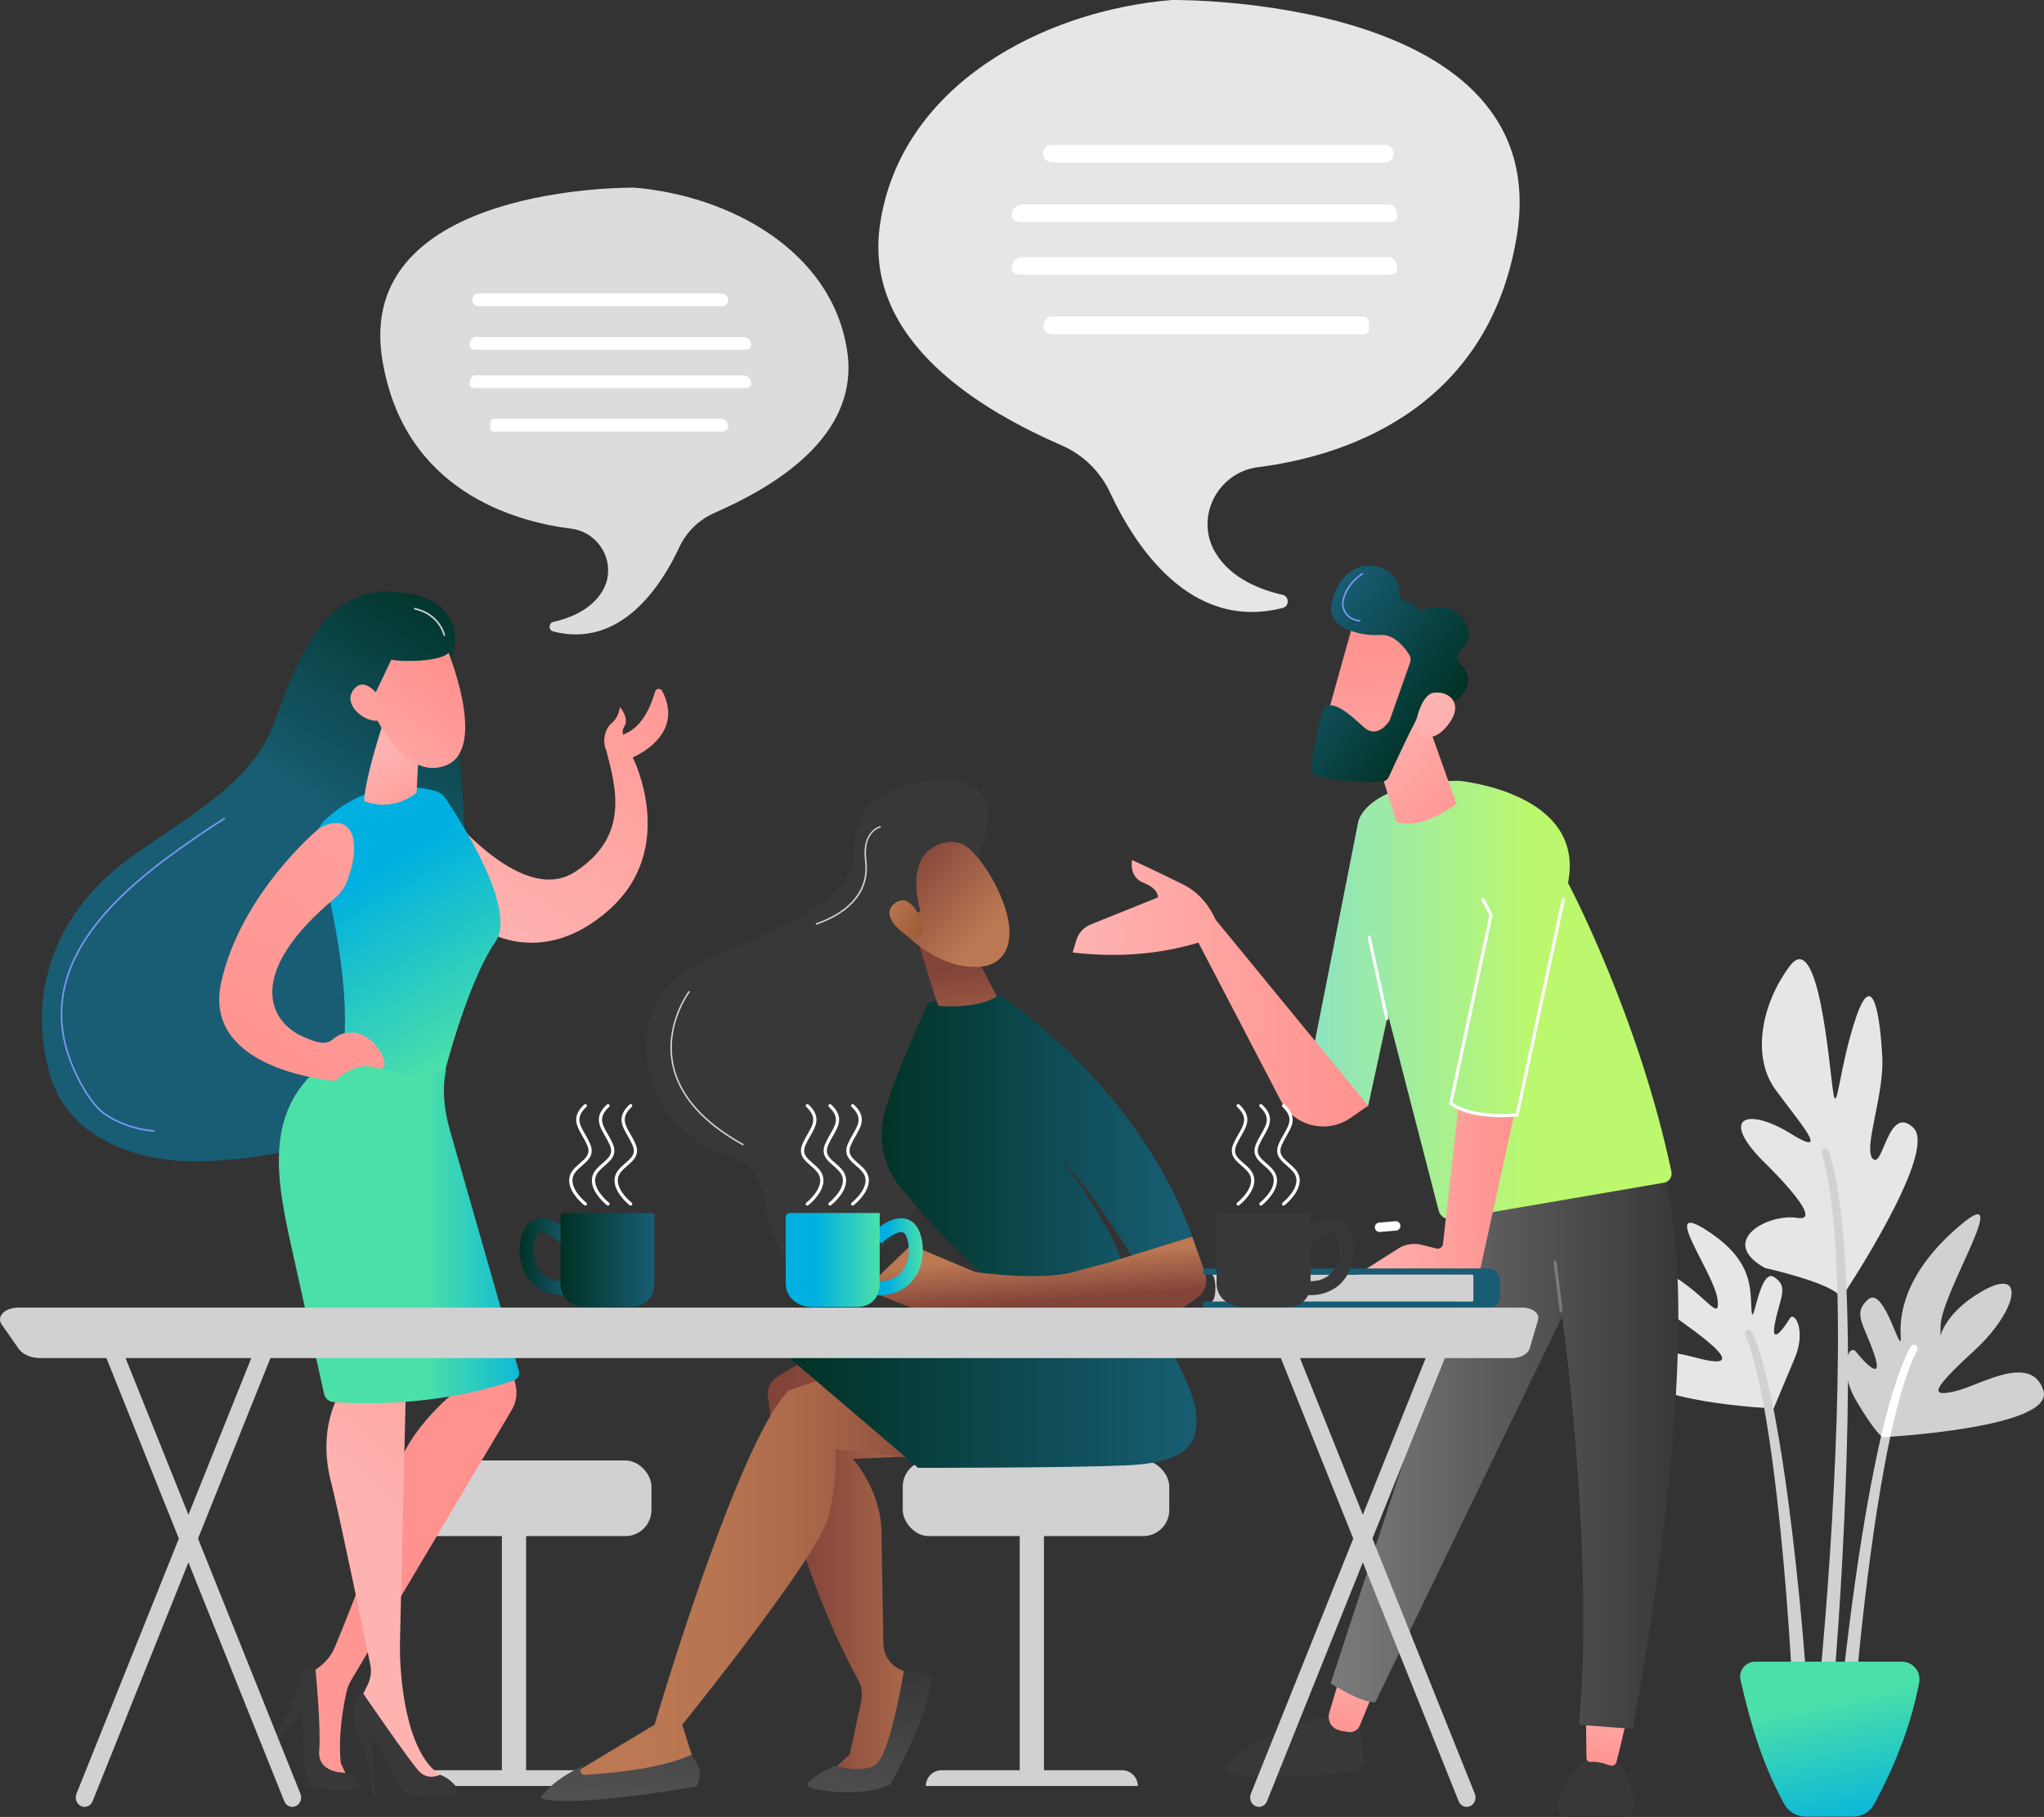 <?xml version="1.0" encoding="UTF-8"?>
<svg id="Layer_2" data-name="Layer 2" xmlns="http://www.w3.org/2000/svg" xmlns:xlink="http://www.w3.org/1999/xlink" viewBox="0 0 2530 2248.61">
  <rect x="0" y="0" width="2530" height="2248.61" fill="#333333" stroke="none"/>
  <defs>
    <style>
      .cls-1 {
        fill: url(#linear-gradient);
      }

      .cls-2 {
        fill: #e6e6e6;
      }

      .cls-3 {
        fill: #fff;
      }

      .cls-4 {
        fill: #7d97f4;
      }

      .cls-5 {
        fill: #d1d1d1;
      }

      .cls-6 {
        fill: #dcdcdc;
      }

      .cls-7 {
        fill: #383838;
      }

      .cls-8 {
        fill: url(#Dégradé_sans_nom_326-6);
      }

      .cls-9 {
        fill: url(#Dégradé_sans_nom_326-4);
      }

      .cls-10 {
        fill: url(#Dégradé_sans_nom_326-5);
      }

      .cls-11 {
        fill: url(#Dégradé_sans_nom_326-3);
      }

      .cls-12 {
        fill: url(#Dégradé_sans_nom_326-2);
      }

      .cls-13 {
        fill: url(#Dégradé_sans_nom_262-2);
      }

      .cls-14 {
        fill: url(#Dégradé_sans_nom_262-6);
      }

      .cls-15 {
        fill: url(#Dégradé_sans_nom_262-5);
      }

      .cls-16 {
        fill: url(#Dégradé_sans_nom_262-8);
      }

      .cls-17 {
        fill: url(#Dégradé_sans_nom_262-7);
      }

      .cls-18 {
        fill: url(#Dégradé_sans_nom_262-4);
      }

      .cls-19 {
        fill: url(#Dégradé_sans_nom_262-3);
      }

      .cls-20 {
        fill: url(#Dégradé_sans_nom_14);
      }

      .cls-21 {
        fill: url(#linear-gradient-8);
      }

      .cls-22 {
        fill: url(#linear-gradient-9);
      }

      .cls-23 {
        fill: url(#linear-gradient-3);
      }

      .cls-24 {
        fill: url(#linear-gradient-4);
      }

      .cls-25 {
        fill: url(#linear-gradient-2);
      }

      .cls-26 {
        fill: url(#linear-gradient-6);
      }

      .cls-27 {
        fill: url(#linear-gradient-7);
      }

      .cls-28 {
        fill: url(#linear-gradient-5);
      }

      .cls-29 {
        fill: url(#linear-gradient-14);
      }

      .cls-30 {
        fill: url(#linear-gradient-18);
      }

      .cls-31 {
        fill: url(#linear-gradient-22);
      }

      .cls-32 {
        fill: url(#linear-gradient-20);
      }

      .cls-33 {
        fill: url(#linear-gradient-21);
      }

      .cls-34 {
        fill: url(#linear-gradient-23);
      }

      .cls-35 {
        fill: url(#linear-gradient-15);
      }

      .cls-36 {
        fill: url(#linear-gradient-19);
      }

      .cls-37 {
        fill: url(#linear-gradient-16);
      }

      .cls-38 {
        fill: url(#linear-gradient-17);
      }

      .cls-39 {
        fill: url(#linear-gradient-13);
      }

      .cls-40 {
        fill: url(#linear-gradient-12);
      }

      .cls-41 {
        fill: url(#linear-gradient-10);
      }

      .cls-42 {
        fill: url(#linear-gradient-11);
      }

      .cls-43 {
        fill: url(#linear-gradient-24);
      }

      .cls-44 {
        fill: url(#linear-gradient-25);
      }

      .cls-45 {
        fill: url(#Dégradé_sans_nom_326);
      }

      .cls-46 {
        fill: url(#Dégradé_sans_nom_262);
      }
    </style>
    <linearGradient id="linear-gradient" x1="2874.84" y1="2390.28" x2="2934.21" y2="2100.06" gradientTransform="translate(5203.94) rotate(-180) scale(1 -1)" gradientUnits="userSpaceOnUse">
      <stop offset=".41" stop-color="#00b0e0"/>
      <stop offset="1" stop-color="#4ce0a9"/>
    </linearGradient>
    <linearGradient id="Dégradé_sans_nom_262" data-name="Dégradé sans nom 262" x1="1446.36" y1="881.48" x2="1554.92" y2="1185.82" gradientTransform="translate(2212.37 209.57) rotate(-167.33) scale(1 -1)" gradientUnits="userSpaceOnUse">
      <stop offset="0" stop-color="#003124"/>
      <stop offset="1" stop-color="#185d73"/>
    </linearGradient>
    <linearGradient id="linear-gradient-2" x1="5528.65" y1="664.05" x2="5221.4" y2="1041.76" gradientTransform="translate(-4719.43 778.67) rotate(-7.16)" gradientUnits="userSpaceOnUse">
      <stop offset="0" stop-color="#ff928e"/>
      <stop offset="1" stop-color="#feb3b1"/>
    </linearGradient>
    <linearGradient id="linear-gradient-3" x1="5045.61" y1="870.97" x2="5190.01" y2="1213.86" gradientTransform="translate(-4719.43 778.67) rotate(-7.16)" gradientUnits="userSpaceOnUse">
      <stop offset=".24" stop-color="#00b0e0"/>
      <stop offset=".93" stop-color="#4ce0a9"/>
    </linearGradient>
    <linearGradient id="linear-gradient-4" x1="-4061.96" y1="1689.03" x2="-4045.55" y2="1572.49" gradientTransform="translate(-3840.76 546.96) rotate(163.78) scale(1 -1)" xlink:href="#linear-gradient-2"/>
    <linearGradient id="linear-gradient-5" x1="-4748.21" y1="1815.09" x2="-4594.73" y2="1991.55" gradientTransform="translate(-4295.69 -693.62) rotate(176.45) scale(1 -1)" xlink:href="#linear-gradient-2"/>
    <linearGradient id="Dégradé_sans_nom_262-2" data-name="Dégradé sans nom 262" x1="1502.52" y1="880.42" x2="1611.08" y2="1184.75" gradientTransform="translate(2231.85 245) rotate(-165.43) scale(1 -1)" xlink:href="#Dégradé_sans_nom_262"/>
    <linearGradient id="linear-gradient-6" x1="-4709.87" y1="1781.73" x2="-4556.38" y2="1958.19" gradientTransform="translate(-4295.69 -693.62) rotate(176.45) scale(1 -1)" xlink:href="#linear-gradient-2"/>
    <linearGradient id="linear-gradient-7" x1="469.75" y1="1946.75" x2="-139.7" y2="2237.13" gradientTransform="matrix(1, 0, 0, 1, 0, 0)" xlink:href="#linear-gradient-2"/>
    <linearGradient id="linear-gradient-8" x1="795.46" y1="1613.01" x2="512.25" y2="1924.9" gradientTransform="matrix(1, 0, 0, 1, 0, 0)" xlink:href="#linear-gradient-2"/>
    <linearGradient id="linear-gradient-9" x1="5393.56" y1="1508.88" x2="5184.94" y2="1506.9" gradientTransform="translate(-4687.42 62.89) rotate(-.54)" xlink:href="#linear-gradient-3"/>
    <linearGradient id="linear-gradient-10" x1="4901.67" y1="1209.75" x2="5509.1" y2="514.94" xlink:href="#linear-gradient-2"/>
    <linearGradient id="linear-gradient-11" x1="950.22" y1="1929.82" x2="1163.23" y2="1929.82" gradientUnits="userSpaceOnUse">
      <stop offset=".13" stop-color="#824339"/>
      <stop offset=".36" stop-color="#8b4c3d"/>
      <stop offset=".74" stop-color="#a56449"/>
      <stop offset="1" stop-color="#bb7853"/>
    </linearGradient>
    <linearGradient id="Dégradé_sans_nom_326" data-name="Dégradé sans nom 326" x1="1080.55" y1="2068.62" x2="1049.22" y2="2549.02" gradientUnits="userSpaceOnUse">
      <stop offset="0" stop-color="#383838"/>
      <stop offset=".52" stop-color="#5c5b5c"/>
      <stop offset="1" stop-color="#7c7b7c"/>
    </linearGradient>
    <linearGradient id="linear-gradient-12" x1="700.1" y1="1944.37" x2="1149.6" y2="1944.37" gradientUnits="userSpaceOnUse">
      <stop offset=".22" stop-color="#bb7853"/>
      <stop offset=".43" stop-color="#b77451"/>
      <stop offset=".65" stop-color="#ab694b"/>
      <stop offset=".87" stop-color="#975642"/>
      <stop offset="1" stop-color="#87473b"/>
    </linearGradient>
    <linearGradient id="Dégradé_sans_nom_262-3" data-name="Dégradé sans nom 262" x1="977.46" y1="1709.88" x2="1481.03" y2="1709.88" gradientTransform="matrix(1, 0, 0, 1, 0, 0)" xlink:href="#Dégradé_sans_nom_262"/>
    <linearGradient id="Dégradé_sans_nom_326-2" data-name="Dégradé sans nom 326" x1="778.21" y1="2048.9" x2="746.88" y2="2529.31" xlink:href="#Dégradé_sans_nom_326"/>
    <linearGradient id="Dégradé_sans_nom_262-4" data-name="Dégradé sans nom 262" x1="1074.12" y1="1410.91" x2="1458.57" y2="1410.91" gradientTransform="matrix(1, 0, 0, 1, 0, 0)" xlink:href="#Dégradé_sans_nom_262"/>
    <linearGradient id="linear-gradient-13" x1="1209.46" y1="1356.18" x2="1179.12" y2="1161.49" gradientUnits="userSpaceOnUse">
      <stop offset=".14" stop-color="#bb7853"/>
      <stop offset=".81" stop-color="#824339"/>
    </linearGradient>
    <linearGradient id="linear-gradient-14" x1="1115.01" y1="1061.52" x2="1287.25" y2="1220.3" gradientUnits="userSpaceOnUse">
      <stop offset="0" stop-color="#824339"/>
      <stop offset=".59" stop-color="#bb7853"/>
    </linearGradient>
    <linearGradient id="linear-gradient-15" x1="1159.42" y1="1157.28" x2="1075.67" y2="1111.24" gradientUnits="userSpaceOnUse">
      <stop offset=".2" stop-color="#9f5d36"/>
      <stop offset=".78" stop-color="#bb7853"/>
    </linearGradient>
    <linearGradient id="linear-gradient-16" x1="1283.6" y1="1611.7" x2="1273.94" y2="1476.8" gradientUnits="userSpaceOnUse">
      <stop offset="0" stop-color="#824339"/>
      <stop offset=".41" stop-color="#bb7853"/>
    </linearGradient>
    <linearGradient id="Dégradé_sans_nom_326-3" data-name="Dégradé sans nom 326" x1="-7066.32" y1="2462.9" x2="-7063.71" y2="2739.36" gradientTransform="translate(-5466.77) rotate(-180) scale(1 -1)" xlink:href="#Dégradé_sans_nom_326"/>
    <linearGradient id="linear-gradient-17" x1="-7132.96" y1="2154.15" x2="-7147.31" y2="2042" gradientTransform="translate(-5466.77) rotate(-180) scale(1 -1)" xlink:href="#linear-gradient-2"/>
    <linearGradient id="Dégradé_sans_nom_326-4" data-name="Dégradé sans nom 326" x1="-7439.85" y1="2466.42" x2="-7437.24" y2="2742.88" gradientTransform="translate(-5466.77) rotate(-180) scale(1 -1)" xlink:href="#Dégradé_sans_nom_326"/>
    <linearGradient id="linear-gradient-18" x1="-7446.49" y1="2192.59" x2="-7460.47" y2="2083.3" gradientTransform="translate(-5466.77) rotate(-180) scale(1 -1)" xlink:href="#linear-gradient-2"/>
    <linearGradient id="Dégradé_sans_nom_326-5" data-name="Dégradé sans nom 326" x1="-7544.18" y1="1777.31" x2="-7113.91" y2="1777.31" gradientTransform="translate(-5466.77) rotate(-180) scale(1 -1)" xlink:href="#Dégradé_sans_nom_326"/>
    <linearGradient id="Dégradé_sans_nom_326-6" data-name="Dégradé sans nom 326" x1="-7454.93" y1="1711.3" x2="-7439.28" y2="1680" gradientTransform="translate(-5466.77) rotate(-180) scale(1 -1)" xlink:href="#Dégradé_sans_nom_326"/>
    <linearGradient id="Dégradé_sans_nom_14" data-name="Dégradé sans nom 14" x1="1441.19" y1="1237.57" x2="1894.49" y2="1237.57" gradientUnits="userSpaceOnUse">
      <stop offset="0" stop-color="#6ed7f8"/>
      <stop offset="1" stop-color="#bbf86e"/>
    </linearGradient>
    <linearGradient id="linear-gradient-19" x1="-7340.84" y1="1474.8" x2="-7144.92" y2="1474.8" gradientTransform="translate(-5466.77) rotate(-180) scale(1 -1)" xlink:href="#linear-gradient-2"/>
    <linearGradient id="linear-gradient-20" x1="-7160.29" y1="1229.2" x2="-6794.42" y2="1229.2" gradientTransform="translate(-5466.77) rotate(-180) scale(1 -1)" xlink:href="#linear-gradient-2"/>
    <linearGradient id="linear-gradient-21" x1="-7292.01" y1="1024" x2="-7164.68" y2="893.36" gradientTransform="translate(-5466.77) rotate(-180) scale(1 -1)" xlink:href="#linear-gradient-2"/>
    <linearGradient id="linear-gradient-22" x1="-6218.01" y1="1171.09" x2="-6388.63" y2="1396.82" gradientTransform="translate(-2703.97 -3754.76) rotate(-144.83) scale(1 -1)" xlink:href="#linear-gradient-2"/>
    <linearGradient id="Dégradé_sans_nom_262-5" data-name="Dégradé sans nom 262" x1="-6348.32" y1="1225.54" x2="-6144.5" y2="1225.54" gradientTransform="translate(-2703.97 -3754.76) rotate(-144.83) scale(1 -1)" xlink:href="#Dégradé_sans_nom_262"/>
    <linearGradient id="linear-gradient-23" x1="-6467.91" y1="1349.85" x2="-6331.05" y2="1209.44" gradientTransform="translate(-2703.97 -3754.76) rotate(-144.83) scale(1 -1)" xlink:href="#linear-gradient-2"/>
    <linearGradient id="Dégradé_sans_nom_262-6" data-name="Dégradé sans nom 262" x1="-3310.48" y1="1779" x2="-3311.87" y2="1695.5" gradientTransform="translate(-1640.77) rotate(-180) scale(1 -1)" xlink:href="#Dégradé_sans_nom_262"/>
    <linearGradient id="linear-gradient-24" x1="1078.96" y1="1555.24" x2="1142.22" y2="1555.24" gradientUnits="userSpaceOnUse">
      <stop offset=".31" stop-color="#00b0e0"/>
      <stop offset="1" stop-color="#4ce0a9"/>
    </linearGradient>
    <linearGradient id="linear-gradient-25" x1="972.56" y1="1559.29" x2="1089.14" y2="1559.29" xlink:href="#linear-gradient-24"/>
    <linearGradient id="Dégradé_sans_nom_262-7" data-name="Dégradé sans nom 262" x1="643.17" y1="1555.24" x2="706.44" y2="1555.24" gradientTransform="matrix(1, 0, 0, 1, 0, 0)" xlink:href="#Dégradé_sans_nom_262"/>
    <linearGradient id="Dégradé_sans_nom_262-8" data-name="Dégradé sans nom 262" x1="693.73" y1="1559.29" x2="810.02" y2="1559.29" gradientTransform="matrix(1, 0, 0, 1, 0, 0)" xlink:href="#Dégradé_sans_nom_262"/>
  </defs>
  <g id="Illustration">
    <g>
      <path class="cls-2" d="M2279.12,1606.29s120.52-180.06,89.34-210.42c-31.18-30.36-37.62,50.83-50.23,38.36-12.61-12.47,14.19-78.72,11.61-126.28-2.58-47.56-11-111.54-32.3-49.39-21.3,62.15-23.71,124.77-28.63,91.97-4.93-32.8-17.82-202.85-53.6-154.96-35.77,47.89-47.23,112.77-17.55,153.18,29.68,40.41,70.13,86.07,18.65,54.15-51.48-31.92-88.85-22.02-35.28,32.95,0,0,80.93,77.41,43.81,71.39-37.12-6.03-99.44,29.12-40.19,62.03,0,0,86.17,18.92,94.38,37.02Z"/>
      <path class="cls-5" d="M2251.98,2085.62c-.15,.11-.25,.26-.3,.42-.02,0-.05,.31-.02,.08l.07-.62,.29-2.48,.54-5.08,1.03-10.27,1.92-20.64,3.52-41.36c2.22-27.59,4.23-55.21,6.04-82.84,3.63-55.27,6.46-110.59,8.23-165.94,.85-27.67,1.41-55.35,1.64-83.02,.15-27.67-.08-55.34-.88-82.97-.82-27.63-2.34-55.22-5.01-82.63-2.77-27.35-6.51-54.75-14-80.72l-.04-.14c-.74-2.55,.63-5.25,3.06-6.02,2.41-.77,4.95,.65,5.71,3.16,8.19,27.07,12.29,54.83,15.47,82.53,3.06,27.74,4.96,55.55,6.14,83.36,1.16,27.81,1.75,55.63,1.97,83.43,.13,27.81-.07,55.61-.57,83.39-1.06,55.57-3.18,111.11-6.1,166.59-1.45,27.74-3.11,55.47-4.98,83.19l-2.99,41.58-1.66,20.8-.91,10.43-.49,5.26-.28,2.68-.07,.67c-.02,.2-.12,.93-.2,1.37-.17,1.01-.41,2.02-.68,2.99-1.89,4.78-7.11,7.05-11.65,5.06-4.55-1.99-6.7-7.47-4.81-12.26Z"/>
      <path class="cls-2" d="M2195.39,1743.14s-172.01-8.16-164.39-47.99c7.61-39.83,63.75-13.16,88.73-10.63,24.98,2.53,10.32-14.55-40.56-50.37-50.88-35.82-78.85-88.28-24.98-63.82,53.88,24.46,75.41,70.4,71.76,38-3.65-32.4-72.9-123.61-14.33-86.26,58.58,37.35,54.57,71.91,56.34,99.18,1.77,27.27,9.57-52.77,27.88-40.85,18.31,11.92,7.92,24.17,1.36,55.87-6.56,31.69,11.8,6.15,17.86-4.26,6.07-10.4,20.97,14.55,6.37,48.97-14.6,34.42-26.05,62.16-26.05,62.16Z"/>
      <path class="cls-5" d="M2217.68,2070.32c-.1,.24-.16,.5-.18,.76-.01,.07,0,.39,0,.24l-.02-.4-.06-1.58-.15-3.26-.34-6.62-.77-13.29-1.72-26.61c-1.22-17.74-2.56-35.48-4.01-53.21-2.9-35.45-6.26-70.86-10.21-106.17-3.99-35.3-8.56-70.52-14.4-105.43-2.94-17.45-6.25-34.81-10.19-51.94-4-17.08-8.54-34.11-15.09-49.85l-.05-.13c-1.01-2.43,.04-5.3,2.34-6.4,2.27-1.09,4.93-.04,5.97,2.32,7.33,16.65,12.26,33.92,16.71,51.25,4.37,17.36,8.07,34.84,11.39,52.39,6.61,35.1,11.91,70.42,16.63,105.8,4.68,35.39,8.76,70.86,12.39,106.38,1.82,17.76,3.52,35.54,5.1,53.33l2.27,26.72,1.04,13.39,.48,6.73,.22,3.42,.1,1.76,.02,.44,.02,1.08c0,.81-.06,1.63-.15,2.43-.97,5.09-5.65,8.43-10.44,7.45-4.79-.97-7.88-5.89-6.91-10.98Z"/>
      <path class="cls-5" d="M2330.19,1778.66s214.37-11.12,199.02-57.96c-15.34-46.84-78.91-6-108.63,.92-29.73,6.92-33.31,1.5,22.49-49.56,55.81-51.07,66.69-109.06,5.51-71.23-61.17,37.84-45.96,80.6-46.57,40.97-.62-39.63,90.83-180.95,25.98-126.85-64.85,54.1-77.46,104.69-75.37,137.84,2.09,33.15-19.71-62.15-39.95-44.93-20.24,17.21-5.8,30.37,7.01,67.57,12.81,37.2-13.27,9.24-22.2-2.37-8.93-11.6-23.03,20.79-.1,60.04,22.93,39.25,32.8,45.56,32.8,45.56Z"/>
      <path class="cls-5" d="M2276.17,2134.68c-.11-.85-.17-1.73-.17-2.6,0-.37,.01-1.02,.03-1.16l.04-.48,.14-1.94,.31-3.77,.66-7.44,1.43-14.79,3.1-29.51c2.16-19.65,4.48-39.28,6.95-58.89,4.93-39.22,10.46-78.37,16.77-117.41,6.37-39.03,13.49-77.97,22.33-116.61,4.42-19.32,9.37-38.54,15.17-57.58,5.89-19,12.45-37.91,22-55.89,1.19-2.24,3.97-3.09,6.21-1.9,2.21,1.18,3.07,3.91,1.94,6.13l-.06,.13c-8.68,17.06-14.82,35.71-20.25,54.45-5.36,18.8-9.9,37.89-13.93,57.1-8.06,38.43-14.43,77.27-20.05,116.21-5.57,38.95-10.36,78.03-14.56,117.18-2.1,19.57-4.06,39.16-5.85,58.75l-2.55,29.39-1.15,14.68-.52,7.31-.23,3.61-.1,1.75-.02,.44c0,.17,.01-.17,0-.23-.02-.26-.09-.52-.22-.76,1.05,4.81-1.99,9.56-6.8,10.62-4.81,1.05-9.56-1.99-10.62-6.8Z"/>
      <path class="cls-3" d="M2328.44,1777.2c4.25-18.34,8.99-36.6,14.5-54.68,5.89-19,12.45-37.91,22-55.89,1.19-2.24,3.97-3.09,6.21-1.9,2.21,1.18,3.07,3.91,1.94,6.13l-.07,.13c-8.68,17.06-14.82,35.71-20.25,54.45-4.94,17.34-9.19,34.93-12.98,52.63-6.09,.42-9.61,.6-9.61,.6,0,0-.57-.37-1.76-1.47Z"/>
      <path class="cls-1" d="M2354.23,2056.48h-181.79c-11.92,0-20.73,11.08-18.05,22.7,11.63,50.39,25.57,101.52,54.09,153.42,5.27,9.59,15.3,15.6,26.24,15.6h59.32c10.77,0,20.66-5.92,25.76-15.41,22.85-42.46,44.84-93.08,55.69-150.53,2.53-13.37-7.65-25.77-21.26-25.77Z"/>
      <path class="cls-7" d="M1217.26,1042.04s35.09-89.38-68.7-75.79c-103.79,13.59-86.13,74.74-94.34,105.36-8.2,30.62-51.75,65.32-172.92,112.56-121.17,47.24-85.25,176.05-30.82,218.8,54.43,42.75,84.11,14.33,96.77,88.12,12.66,73.79,63.16,133.71,126.16,71.16,63.01-62.55,134.62-136.51,114.59-233.5-13.62-65.98,1.97-130.76,15.98-195.86,6.39-29.69,1.78-62.9,13.28-90.86Z"/>
      <g>
        <rect class="cls-5" x="621.23" y="1880.05" width="29.96" height="323.98"/>
        <path class="cls-5" d="M767.41,2210.28H505.02c0-10.77,8.73-19.5,19.5-19.5h223.39c10.77,0,19.5,8.73,19.5,19.5h0Z"/>
        <rect class="cls-5" x="476.44" y="1807.46" width="329.9" height="93.56" rx="32.22" ry="32.22"/>
      </g>
      <path class="cls-46" d="M558.74,817.33s28.96-72.17-60.48-84.08c-89.44-11.91-123.86,63.34-159.22,162.1-28.94,80.84-126.5,125.47-189.75,175.21-79.65,62.63-116.71,158.35-87.51,259.29,23.89,82.57,114.38,110.37,191.86,107.23,97.77-3.96,217.01-29.34,273.08-119.93,81.27-131.3,41.14-353.51,32-499.81Z"/>
      <path class="cls-25" d="M819.62,855.06c-2-3.82-7.66-3.22-8.81,.94-4.28,15.39-14.63,42.25-36.34,51.79-1.09,.48-2.13,.97-3.13,1.46-.99-2.95-1-6.38,1.36-9.99,6.75-10.32-5.44-24.41-5.44-24.41,0,0-.81,12.41-10.24,20.23-8.13,6.73-12.03,21.71-6.48,34,11.75,45.65,29.36,106.04-39.2,150.15-68.56,44.11-165.11-83.25-165.11-83.25l47.92,151.91s73.96,54.58,160-22.17c86.03-76.75,29.01-188.43,29.01-188.43,0,0,65.62-26.47,36.47-82.22Z"/>
      <path class="cls-23" d="M539.83,979.28c-20.51-6.15-80.22-17.5-137.02,34.92-9.63,8.89-13.57,22.4-10.13,35.05,15.26,56.16,55.51,222.09,20.21,293.89,0,0,62.19,68.56,130.04,13.3,0,0,30.44-132.68,70.32-190.93,27.53-40.21-43.9-151.01-61.97-177.77-2.74-4.05-6.77-7.05-11.45-8.46Z"/>
      <path class="cls-24" d="M483.2,867.7s-30.33,85.79-32.61,123.64c0,0,33.52,15.24,65.11-10.49,0,0,3.31-85.69,8.1-101.03l-40.6-12.12Z"/>
      <path class="cls-28" d="M552.36,800.43s53.03,125.72-.31,146.77c-53.34,21.06-91.12-68.31-91.12-68.31,0,0-4.62-63.32,18.68-79.21,23.3-15.89,72.75,.74,72.75,.74Z"/>
      <path class="cls-13" d="M524.04,767.18s33.1,17.52,33.9,34.77c.8,17.24-58.01,17.76-73.6,14.48l-29.15,61.17s-20.94-70.12,2.69-101.33c23.62-31.21,66.17-9.09,66.17-9.09Z"/>
      <path class="cls-26" d="M477.72,874.3s-22.28-41.66-39.38-21.61c-17.1,20.05,18.16,45.92,34.21,37.8l5.17-16.18Z"/>
      <path class="cls-27" d="M622.14,1635.01c-.23,6.02,10.34,53.8,16.1,79.29,2.32,10.25,.7,20.98-4.52,30.11l-199.32,335.47c-2.41,4.06-4.17,8.45-5.23,13.05-3.65,15.74-11.23,54.33-7.27,89.42l10.31,21.42-44.6-10.13-9.7-119.76,12.62-7.7c10.91-6.65,19.4-16.59,24.26-28.4,18.02-43.78,62.78-155.22,74.32-209.53,13.11-61.72,81.66-111.86,81.66-111.86l-12.04-28.47,63.42-52.91Z"/>
      <path class="cls-7" d="M338.04,2152.43s24.08-38.18,26.92-53.04c2.83-14.86,10.72-41.11,25.57-33.2,0,0,7,72.19,4.58,100.4-2.41,28.21,31.89,27.3,31.89,27.3,0,0,9.45,1.33,16.38,8.25,4.78,4.78,1.36,13.07-5.38,13.51-11.22,.72-29.05,.91-47.78-2.71-6.54-1.26-11.39-6.83-11.79-13.48l-4.94-83.09-30.38,38.36-5.07-2.29Z"/>
      <path class="cls-21" d="M503.07,1688.45s-7.03,300.08-7.98,342.69c-.95,42.62,6.73,137.07,49.45,165.3l-18.59,13.76s-23.23-19.75-45.93-57.75c-25.5-42.69-33.21-50.49-33.21-50.49l8.46-17.33c3.7-7.59,4.79-16.17,3.09-24.44-9.22-44.68-40.02-193.31-48.42-225.32-9.92-37.78-10.62-88.24,23.88-130.47,34.5-42.24,69.25-15.95,69.25-15.95Z"/>
      <path class="cls-7" d="M463.61,2223.72c-1.33,.01-2.45-.94-2.64-2.25-1.42-10.01-7.34-50.11-12.18-60.5-5.55-11.89-23.67-61.95,.01-66.2,0,0,58.87,86.01,70.17,97.61,11.3,11.6,25.56,4.05,25.56,4.05,0,0,11.01,3.25,19.31,13.87,3.95,5.05,.27,12.46-6.14,12.53l-39.65,.38c-11.52,.11-21.87-6.89-26.16-17.58-6.98-17.43-18.97-43.01-32.95-54.35l7.26,69.53c.16,1.55-1.05,2.9-2.6,2.92h0Z"/>
      <path class="cls-22" d="M552.32,1324.08s-8.94,28.48,4.79,75.39l85.16,297.38c1.34,4.67-1.18,9.56-5.76,11.21-25.47,9.14-109.21,34.98-223.52,27.1-5.76-.4-10.58-4.47-11.83-10.1-7.53-33.9-33.23-149.58-38.52-173.34-20.16-90.56-42.67-188.23,56.36-247.28,45.64,19.55,88.21,31.07,133.32,19.64Z"/>
      <path class="cls-41" d="M394.68,1025.4s-96.89,80.52-120.94,190.56c-24.05,110.03,141.59,121.73,141.59,121.73,0,0,22.49-25.11,49.18-16.15,26.69,8.95,2.07-43.82-29.17-43.68-31.23,.14-16.76,24.84-60.95,4.82-43.04-19.5-69.64-79.79,40.17-171.19,6.37-5.3,11.45-12.05,14.5-19.75,21.34-53.7,4.41-88.91-34.39-66.33Z"/>
      <path class="cls-4" d="M190.58,1400.62s-.04,0-.06,0c-21.12-1.27-46.03-9.93-61.97-21.56-17.33-12.65-33.14-42.11-42.16-65.46-18.97-49.12-14.02-98.14,14.71-145.69,21.42-35.44,56.18-70.73,106.28-107.86,21.81-16.17,45.24-32.27,69.62-47.85,.47-.3,1.08-.16,1.38,.3,.3,.47,.16,1.09-.3,1.38-24.35,15.56-47.73,31.63-69.51,47.77-49.88,36.98-84.48,72.07-105.76,107.29-28.4,46.99-33.3,95.42-14.56,143.93,8.92,23.09,24.49,52.17,41.47,64.56,15.66,11.42,40.14,19.94,60.91,21.19,.55,.03,.97,.51,.94,1.06-.03,.53-.47,.94-1,.94Z"/>
      <path class="cls-5" d="M549.88,787.03c-.47,0-.89-.33-.98-.81-.05-.25-5.38-25.12-35.78-31.96-.54-.12-.88-.66-.76-1.2,.12-.54,.67-.88,1.2-.76,31.72,7.13,37.26,33.26,37.31,33.53,.11,.54-.24,1.07-.79,1.18-.07,.01-.13,.02-.2,.02Z"/>
      <g>
        <rect class="cls-5" x="1262.18" y="1880.05" width="29.96" height="323.98"/>
        <path class="cls-5" d="M1408.35,2210.28h-262.39c0-10.77,8.73-19.5,19.5-19.5h223.39c10.77,0,19.5,8.73,19.5,19.5h0Z"/>
        <rect class="cls-5" x="1117.39" y="1807.46" width="329.9" height="93.56" rx="32.22" ry="32.22"/>
      </g>
      <path class="cls-42" d="M1055.99,1664.03s-44.52,6.9-94.57,40.36c-7.88,5.27-12.2,14.45-11.01,23.85,5.99,47.47,30.64,201.13,111.89,351.2,4.28,7.91,5.52,17.13,3.63,25.92l-14.12,65.7-26.18,24.55h67.43l44.9-121.5-19.2-6.07c-14.89-4.71-25.1-18.4-25.37-34.01l-2.25-130.34c1.92-58.07-35.61-98.13-35.61-98.13l107.69-5.24-107.24-136.28Z"/>
      <path class="cls-45" d="M999.3,2207.46c-6.14,8.04,66.1,18.64,102.59,1.06,0,0,50.59-88.02,50.59-133.34,0,0-4.02-9.24-33.72-7.15,0,0-16.99,104.22-34.92,115.9-17.94,11.67-50.18,1.18-50.18,1.18,0,0-25.29,10.49-34.36,22.35Z"/>
      <path class="cls-40" d="M1149.6,1807.46c-.57-.99-115.95-13.87-115.95-13.87,0,0,3.78,35.08-8.02,83.37-11.8,48.29-181.2,257.51-181.2,257.51l17.76,56.3c-54.92,19.13-108.94,22.19-162.09,9.75l110.08-66.06s103.02-351.07,166.12-413.69l115.65-40.01,57.66,126.7Z"/>
      <path class="cls-19" d="M1408.35,1603.19s66.47,98.87,71.93,143.97c5.45,45.1-18.21,63.43-87.96,66.45-69.75,3.02-255.94,2.97-255.94,2.97l-158.92-135.81s115.81-41.32,145.92-53.01c30.11-11.68,284.97-24.57,284.97-24.57Z"/>
      <path class="cls-12" d="M855.48,2171.82s19.12,18.52,6.21,39.13c0,0-151.48,26.85-192.61,14.67,0,0,8.54-19.49,54.85-41.68l-3.42,2.62c-4.32,3.32-1.79,10.23,3.65,9.92,30.52-1.74,93.67-7.33,131.32-24.67Z"/>
      <path class="cls-18" d="M1228.58,1590.1s-77.41-73.71-115.51-122.53c-20.6-26.39-27.06-61.13-17.54-93.22,17.4-58.61,48.31-119.31,51.13-128.76,4.32-14.48,91.12-13.88,91.12-13.88,0,0,170.79,110.85,237.9,298.61l-75.36,23.46s-44.6-74.82-88.66-122.38c0,0,76.24,100.72,78.93,141.95l-162,16.74Z"/>
      <path class="cls-39" d="M1136.16,1164.66c.91,3.01,23.56,78.11,25.33,79.67,1.77,1.56,49.68,4.14,72.23-11.28l-55.94-109.41-41.63,41.02Z"/>
      <g>
        <path class="cls-29" d="M1170.93,1028.33s40.42,18.35,66.65,78.16c26.23,59.81,4.75,86.54-21.43,89.59-26.17,3.05-60.87-5.65-101.1-44.91-40.23-39.26,3.28-144.72,55.88-122.85Z"/>
        <path class="cls-7" d="M1139.33,1127.47s-24.63-75.27,33.29-85.17c8.52-1.46,17.27,.75,24.23,5.89l8.29,6.13s29.39-47.17-16.15-71.27c-45.54-24.1-100.05-6.64-121.34,55.01-21.29,61.65-25.75,103.18,6.13,133.79,31.88,30.61,46.24-2.76,46.24-2.76,0,0-17.05-28.29-9.41-42.99,7.64-14.69,23.87,3.72,23.87,3.72l4.86-2.35Z"/>
        <path class="cls-35" d="M1142.02,1149.86c.67-2.75,.47-5.64-.58-8.27-4.26-10.78-16.96-37.37-34.13-23.51-16.65,13.44,2.45,31.31,18.52,42.26,5.66,3.86,13.43,.84,15.05-5.81l1.14-4.67Z"/>
      </g>
      <path class="cls-37" d="M1070.88,1595.57l56.87-54.82,78.68,33.24s78.31,12.13,123.14,0l44.82-12.13,101.29-31.53,15.91,44.96c4.04,11.41-.02,24.09-9.89,31.1-8.76,6.23-19.03,13.07-25.58,15.93-13.34,5.84-328.81-4.04-328.81-4.04l-56.42-22.71Z"/>
      <path class="cls-11" d="M1683.43,2136.84s3.24,18.01,4.52,39.38c.55,9.11-6.2,17.02-15.29,17.9-31.63,3.07-103.61,8.73-149.58,2.1-6.44-.93-9-8.84-4.24-13.27,18.95-17.66,64.72-52.01,140.06-59.51l24.52,13.4Z"/>
      <path class="cls-38" d="M1699.15,2096.25l-15.99,39.19c-2.19,5.37-7.64,8.71-13.41,8.11-3.92-.41-8.55-1.16-13.06-2.53-9.02-2.74-14.11-12.3-11.41-21.34l12.07-40.37,41.8,16.94Z"/>
      <path class="cls-9" d="M1972.52,2168.05s-32.02,26.79-44.49,61.15c-3.43,9.45,3.82,19.41,13.88,19.41h65.89c9.64,0,17.04-8.68,15.36-18.17-4.2-23.73-16.3-62.29-50.63-62.39Z"/>
      <path class="cls-30" d="M2012.18,2133.19s-6.47,28.63-11.44,47.54c-.9,3.43-4.57,5.32-7.91,4.12-9.97-3.56-18.08-5.14-23.98-4.35-2.73,.37-5.11-1.9-5.14-4.65l-.62-47.55,49.1,4.88Z"/>
      <path class="cls-10" d="M1841.89,1489.06l-194.75,594.13s37.35,24.46,55.15,23.44l231.32-477.48s40.48,294.21,20.86,505.43l66.26,5.06s107.73-539.77,26.13-724.65l-204.97,74.07Z"/>
      <path class="cls-8" d="M1932.36,1624.02c.08,0,.16,0,.24-.02,1.03-.13,1.77-1.07,1.64-2.11l-7.56-59.99c-.13-1.03-1.06-1.75-2.11-1.64-1.03,.13-1.77,1.07-1.63,2.11l7.56,59.99c.12,.95,.93,1.65,1.87,1.65Z"/>
      <path class="cls-20" d="M1805.38,966.25s157.79,14.01,135.47,126.44c0,0,87.22,164.14,128,357.49,1.33,6.29-2.89,12.43-9.23,13.51l-262.77,44.99c-7.25,1.24-14.24-3.28-16.08-10.4l-62.78-242.64-24.47,112.81-77.74-20.26,65.44-331.5s9.13-48.37,124.15-50.45Z"/>
      <path class="cls-3" d="M1716.65,1262.43c.14,0,.28-.01,.42-.04,1.05-.23,1.72-1.27,1.5-2.33l-21.9-100.57c-.23-1.05-1.26-1.72-2.33-1.5-1.05,.23-1.72,1.27-1.5,2.33l21.9,100.57c.2,.92,1.01,1.54,1.91,1.54Z"/>
      <path class="cls-36" d="M1732.51,1544.06c8.28-4.55,17.97-5.81,27.13-3.53l18.28,4.55c3.89,.97,7.74-1.71,8.18-5.69l18.92-168.39c23.66,11.23,57.78,9.89,69.04,9.07l-43.54,198.52h-152.38l54.37-34.53Z"/>
      <path class="cls-32" d="M1327.65,1178.8l4.61-15.31c2.65-8.81,9.16-15.93,17.7-19.37l83.3-33.5s1.26-10.68-17.6-17.94c-18.86-7.26-14.45-28.38-14.45-28.38,0,0,25.76,11.75,63.48,30.39,21.57,10.66,33.67,29.48,40.09,43.65l188.75,230.1-22.16,15.23c-29.14,20.02-69.22,10.19-85.78-21.05l-102.25-196.08c-51.34,15.42-103.29,18.37-155.68,12.25Z"/>
      <path class="cls-33" d="M1754.27,858.91l48.53,135.82s-42.97,33.6-74.33,22.24l-24.46-77.86s18.68-95.16,50.26-80.2Z"/>
      <g>
        <path class="cls-31" d="M1677.27,763.96c-1.3,1.84-40.86,145.2-40.86,145.2l82.34,20.85,57.69-130.31s-77.47-66.53-99.17-35.75Z"/>
        <path class="cls-15" d="M1745.46,819.53l-25,70.98c-.32,.91-.75,1.75-1.31,2.54-3.4,4.83-16.3,20.6-31.63,6.42-13.91-12.87-26.8-24.41-38.69-26.5-5.34-.94-10.51,2.33-11.95,7.55-3.59,13.03-11.14,42.53-13.79,69.17-.54,5.4,3.2,10.29,8.53,11.29,16.08,3.04,50.18,8.51,78.64,6.48,3.86-.27,7.25-2.59,8.85-6.11,7.83-17.15,31.82-69.16,40.75-82.63,8.38-12.64,28.95-12.3,37.57-11.54,2.83,.25,5.61-.66,7.74-2.54,7.54-6.62,21.89-23.52,1.67-43.72-4.23-4.23-4.12-11.05,.23-15.15,8.67-8.16,17.94-22.64,3.47-40.57-14.7-18.23-34.09-15.31-45.97-10.96-4.8,1.76-10.05-.27-12.66-4.66-1.49-2.5-4.08-4.39-8.58-4-6.06,.53-11.16-4.53-11.05-10.61,.2-11.68-3.99-26.44-24.26-32.73-35.97-11.17-58.37,23.59-60.57,49.52-2.2,25.93,37.49,35.81,60.82,34.05,17.74-1.34,30.92,16.23,36.23,24.73,1.68,2.69,2.02,6,.96,8.99Z"/>
        <path class="cls-34" d="M1750.51,904.47s5.78-45.01,24.5-47.23c18.72-2.22,36.96,13.15,18.36,38.43-23.13,31.44-42.86,8.8-42.86,8.8Z"/>
        <path class="cls-4" d="M1683.11,769.28s-.05,0-.07,0c-7.52-.54-14.11-4.1-18.06-9.75-3.82-5.46-4.91-12.5-2.97-19.3,3.36-11.8,12.16-23.38,23.56-30.98,.46-.31,1.08-.19,1.39,.28,.31,.46,.18,1.08-.28,1.39-11.01,7.35-19.51,18.51-22.74,29.86-1.8,6.31-.84,12.56,2.69,17.6,3.66,5.23,9.55,8.4,16.56,8.9,.55,.04,.97,.52,.93,1.07-.04,.53-.48,.93-1,.93Z"/>
      </g>
      <path class="cls-3" d="M1858.76,1382.6c10.77,0,18.45-.82,19.29-.91l1.4-.16,57.45-267.87c.23-1.06-.44-2.1-1.5-2.32-1.07-.23-2.1,.45-2.32,1.5l-56.86,265.09c-8.55,.75-54.21,3.78-78.31-13.29l49.77-232.73-10.39-19.58c-.51-.96-1.69-1.32-2.65-.81-.95,.51-1.32,1.69-.81,2.65l9.72,18.32-50,233.8,1,.75c17.42,13.09,45.47,15.56,64.21,15.56Z"/>
      <g>
        <path class="cls-5" d="M104.65,2236.14c-1.44,0-2.89-.31-4.3-.95-5.52-2.55-8.07-9.41-5.7-15.33l228.31-568.81c2.37-5.92,8.77-8.65,14.3-6.11,5.52,2.55,8.07,9.41,5.7,15.33l-228.31,568.81c-1.77,4.41-5.79,7.06-10.01,7.06Z"/>
        <path class="cls-5" d="M361.85,2236.14c-4.22,0-8.23-2.64-10.01-7.06L123.53,1660.28c-2.38-5.92,.18-12.78,5.7-15.33,5.52-2.55,11.92,.19,14.3,6.11l228.31,568.81c2.38,5.92-.18,12.78-5.7,15.33-1.4,.65-2.86,.95-4.3,.95Z"/>
        <path class="cls-5" d="M1558.29,2236.14c-1.43,0-2.89-.31-4.3-.95-5.52-2.55-8.07-9.41-5.7-15.33l228.31-568.81c2.38-5.92,8.77-8.65,14.3-6.11,5.52,2.55,8.07,9.41,5.7,15.33l-228.31,568.81c-1.77,4.41-5.79,7.06-10.01,7.06Z"/>
        <path class="cls-5" d="M1815.49,2236.14c-4.22,0-8.23-2.64-10.01-7.06l-228.31-568.81c-2.38-5.92,.18-12.78,5.7-15.33,5.52-2.55,11.92,.19,14.3,6.11l228.31,568.81c2.38,5.92-.17,12.78-5.7,15.33-1.4,.65-2.86,.95-4.3,.95Z"/>
      </g>
      <g>
        <path class="cls-5" d="M1499.18,1610.88h324.69v-33.51h-324.69c6.95,0,6.95,33.51,0,33.51Z"/>
        <path class="cls-14" d="M1822.08,1610.88c.99,0,1.79-.81,1.79-1.79v-29.92c0-.99-.81-1.79-1.79-1.79h-331c-.99,0-1.79-.81-1.79-1.79v-3.99c0-.99,.81-1.79,1.79-1.79h351.39c7.74,0,14.02,6.28,14.02,14.02v21.42c0,7.3-5.92,13.22-13.22,13.22h-352.19c-.99,0-1.79-.81-1.79-1.79v-3.99c0-.99,.81-1.79,1.79-1.79h331Z"/>
      </g>
      <path class="cls-5" d="M1903.78,1633.47c1.1-3.74-.4-7.61-4.07-10.55-3.68-2.94-9.15-4.64-14.93-4.64H22.28c-7.6,0-14.67,2.55-18.77,6.77-4.09,4.22-4.64,9.53-1.46,14.07l21.21,30.27c4.86,6.93,15.38,11.37,26.96,11.37H1871.34c10.77,0,20.03-5.04,22.08-12.01l10.36-35.29Z"/>
      <g>
        <path class="cls-43" d="M1088.61,1602.86c-1.35,0-2.72-.04-4.1-.13l1.06-17.23c12.49,.75,22.84-3.01,29.9-10.92,7.89-8.84,11.13-22.44,8.67-36.37-.76-4.32-2.65-11.77-6.72-13.06-6.19-1.95-19.25,6.67-26.3,13.67l-12.15-12.26c4.05-4.01,25.2-23.73,43.68-17.85,9.71,3.09,15.93,12,18.49,26.51,3.42,19.38-1.24,37.92-12.79,50.86-9.73,10.9-23.72,16.78-39.73,16.78Z"/>
        <path class="cls-44" d="M1087.98,1501.15h-110.33c-1.94,0-5.09,2.04-5.09,3.99v83.75c0,16.62,15.05,28.55,31.67,28.55h57.17c16.62,0,27.45-11.93,27.45-28.55v-83.75c0-1.94,1.07-3.99-.87-3.99Z"/>
      </g>
      <g>
        <path class="cls-17" d="M696.79,1602.86c1.35,0,2.72-.04,4.1-.13l-1.06-17.23c-12.49,.75-22.84-3.01-29.9-10.92-7.89-8.84-11.13-22.44-8.67-36.37,.76-4.32,2.65-11.77,6.72-13.06,6.19-1.95,19.25,6.67,26.3,13.67l12.15-12.26c-4.05-4.01-25.2-23.73-43.68-17.85-9.71,3.09-15.93,12-18.49,26.51-3.42,19.38,1.24,37.92,12.79,50.86,9.73,10.9,23.72,16.78,39.73,16.78Z"/>
        <path class="cls-16" d="M697.42,1501.15h110.33c1.94,0,2.26,2.04,2.26,3.99v83.75c0,16.62-12.22,28.55-28.85,28.55h-57.17c-16.62,0-30.27-11.93-30.27-28.55v-83.75c0-1.94,1.75-3.99,3.69-3.99Z"/>
      </g>
      <g>
        <path class="cls-7" d="M1621.93,1602.86c-1.35,0-2.72-.04-4.1-.13l1.06-17.23c12.49,.75,22.84-3.01,29.9-10.92,7.89-8.84,11.13-22.44,8.67-36.37-.76-4.32-2.65-11.77-6.72-13.06-6.19-1.95-19.25,6.67-26.3,13.67l-12.15-12.26c4.05-4.01,25.2-23.73,43.68-17.85,9.71,3.09,15.93,12,18.49,26.51,3.42,19.38-1.24,37.92-12.79,50.86-9.73,10.9-23.72,16.78-39.73,16.78Z"/>
        <path class="cls-7" d="M1621.29,1501.15h-110.33c-1.94,0-5.09,2.04-5.09,3.99v83.75c0,16.62,15.05,28.55,31.67,28.55h57.17c16.62,0,27.45-11.93,27.45-28.55v-83.75c0-1.94,1.07-3.99-.87-3.99Z"/>
      </g>
      <g>
        <path class="cls-5" d="M1010.57,1144.36c-.39,0-.75-.24-.89-.63-.17-.49,.09-1.02,.58-1.2,43.44-15.11,64.88-42.61,60.37-77.43-4.74-36.63,18.31-42.65,18.54-42.7,.51-.13,1.01,.19,1.13,.69,.12,.5-.19,1.01-.69,1.14-.89,.22-21.64,5.75-17.12,40.64,4.64,35.8-17.24,64.02-61.62,79.45-.1,.03-.21,.05-.31,.05Z"/>
        <path class="cls-5" d="M919.55,1417.43c-.16,0-.31-.04-.46-.12-49.77-27.65-79.09-61.06-87.13-99.32-10.5-49.95,19.91-90.75,20.22-91.16,.31-.41,.9-.49,1.31-.18,.41,.32,.49,.9,.18,1.32-.3,.4-30.21,40.56-19.87,89.65,7.94,37.7,36.94,70.68,86.2,98.04,.45,.25,.62,.82,.36,1.28-.17,.31-.49,.48-.82,.48Z"/>
      </g>
      <g>
        <path class="cls-3" d="M724.48,1492c-.43,0-.86-.14-1.23-.42-.7-.54-17.12-13.48-18.62-28.45-.59-5.83,1.16-11.17,5.19-15.87,2.6-3.04,5.5-5.55,8.3-7.99,7.7-6.7,13.27-11.54,8.48-22.46-1.79-4.07-3.92-7.78-5.98-11.37-6.97-12.13-13.55-23.59,2.51-38.54,.81-.76,2.08-.71,2.83,.1,.76,.81,.71,2.08-.1,2.83-13.73,12.78-8.71,21.52-1.76,33.61,2.11,3.68,4.3,7.49,6.18,11.76,5.98,13.62-1.9,20.47-9.52,27.1-2.69,2.34-5.47,4.76-7.88,7.57-3.28,3.83-4.71,8.15-4.24,12.85,1.33,13.26,16.94,25.58,17.1,25.7,.87,.68,1.03,1.94,.35,2.81-.39,.51-.98,.77-1.58,.77Z"/>
        <path class="cls-3" d="M752.55,1492c-.43,0-.86-.14-1.23-.42-.7-.54-17.12-13.48-18.62-28.45-.59-5.83,1.16-11.17,5.19-15.87,2.6-3.04,5.5-5.55,8.3-7.99,7.7-6.7,13.27-11.54,8.48-22.46-1.79-4.07-3.92-7.78-5.98-11.37-6.97-12.13-13.55-23.59,2.51-38.54,.81-.76,2.08-.71,2.83,.1,.76,.81,.71,2.08-.1,2.83-13.73,12.78-8.71,21.52-1.76,33.61,2.11,3.68,4.3,7.49,6.18,11.76,5.98,13.62-1.9,20.47-9.52,27.1-2.69,2.34-5.47,4.76-7.88,7.57-3.28,3.83-4.71,8.15-4.24,12.85,1.33,13.26,16.94,25.58,17.1,25.7,.87,.68,1.03,1.94,.35,2.81-.39,.51-.98,.77-1.58,.77Z"/>
        <path class="cls-3" d="M780.62,1492c-.43,0-.86-.14-1.23-.42-.7-.54-17.12-13.48-18.62-28.45-.59-5.83,1.16-11.17,5.19-15.87,2.6-3.04,5.5-5.55,8.3-7.99,7.7-6.7,13.27-11.54,8.48-22.46-1.79-4.07-3.92-7.78-5.98-11.37-6.97-12.13-13.55-23.59,2.51-38.54,.81-.76,2.08-.71,2.83,.1,.76,.81,.71,2.08-.1,2.83-13.73,12.78-8.71,21.52-1.76,33.61,2.11,3.68,4.3,7.49,6.18,11.76,5.98,13.62-1.9,20.47-9.52,27.1-2.69,2.34-5.47,4.76-7.88,7.57-3.28,3.83-4.71,8.15-4.24,12.85,1.33,13.26,16.94,25.58,17.1,25.7,.87,.68,1.03,1.94,.35,2.81-.39,.51-.98,.77-1.58,.77Z"/>
      </g>
      <g>
        <path class="cls-3" d="M1055.41,1492c-.6,0-1.19-.27-1.58-.77-.68-.87-.52-2.13,.35-2.81,.16-.12,15.77-12.44,17.1-25.7,.47-4.69-.96-9.02-4.24-12.85-2.41-2.81-5.19-5.23-7.88-7.57-7.62-6.62-15.5-13.47-9.52-27.1,1.88-4.27,4.06-8.08,6.18-11.76,6.95-12.09,11.96-20.83-1.76-33.61-.81-.75-.86-2.02-.1-2.83,.75-.81,2.03-.85,2.83-.1,16.05,14.95,9.47,26.41,2.51,38.54-2.06,3.59-4.19,7.3-5.98,11.37-4.8,10.92,.77,15.76,8.48,22.46,2.8,2.43,5.7,4.95,8.3,7.99,4.03,4.7,5.77,10.04,5.19,15.87-1.51,14.97-17.92,27.91-18.62,28.45-.37,.28-.8,.42-1.23,.42Z"/>
        <path class="cls-3" d="M1027.34,1492c-.6,0-1.19-.27-1.58-.77-.68-.87-.52-2.13,.35-2.81,.16-.12,15.77-12.44,17.1-25.7,.47-4.69-.96-9.02-4.24-12.85-2.41-2.81-5.19-5.23-7.88-7.57-7.62-6.62-15.5-13.47-9.52-27.1,1.88-4.27,4.06-8.08,6.18-11.76,6.94-12.09,11.96-20.83-1.76-33.61-.81-.75-.86-2.02-.1-2.83,.75-.81,2.03-.85,2.83-.1,16.05,14.95,9.47,26.41,2.51,38.54-2.06,3.59-4.19,7.3-5.98,11.37-4.8,10.92,.77,15.76,8.48,22.46,2.8,2.43,5.7,4.95,8.3,7.99,4.03,4.7,5.77,10.04,5.19,15.87-1.51,14.97-17.92,27.91-18.62,28.45-.37,.28-.8,.42-1.23,.42Z"/>
        <path class="cls-3" d="M999.27,1492c-.6,0-1.19-.27-1.58-.77-.68-.87-.52-2.13,.35-2.81,.16-.12,15.77-12.44,17.1-25.7,.47-4.69-.96-9.02-4.24-12.85-2.41-2.81-5.19-5.23-7.88-7.57-7.62-6.62-15.5-13.47-9.52-27.1,1.88-4.27,4.06-8.08,6.18-11.76,6.94-12.09,11.96-20.83-1.76-33.61-.81-.75-.86-2.02-.1-2.83,.76-.81,2.03-.85,2.83-.1,16.05,14.95,9.47,26.41,2.51,38.54-2.06,3.59-4.19,7.3-5.98,11.37-4.8,10.92,.77,15.76,8.48,22.46,2.8,2.43,5.7,4.95,8.3,7.99,4.03,4.7,5.77,10.04,5.19,15.87-1.51,14.97-17.92,27.91-18.62,28.45-.37,.28-.8,.42-1.23,.42Z"/>
      </g>
      <g>
        <path class="cls-3" d="M1588.73,1492c-.6,0-1.19-.27-1.58-.77-.68-.87-.52-2.13,.35-2.81,.16-.12,15.77-12.44,17.1-25.7,.47-4.69-.96-9.02-4.24-12.85-2.41-2.81-5.19-5.23-7.88-7.57-7.62-6.62-15.5-13.47-9.52-27.1,1.88-4.27,4.06-8.08,6.18-11.76,6.95-12.09,11.96-20.83-1.76-33.61-.81-.75-.86-2.02-.1-2.83,.75-.81,2.03-.85,2.83-.1,16.05,14.95,9.47,26.41,2.51,38.54-2.06,3.59-4.19,7.3-5.98,11.37-4.8,10.92,.77,15.76,8.48,22.46,2.8,2.43,5.7,4.95,8.3,7.99,4.03,4.7,5.77,10.04,5.19,15.87-1.51,14.97-17.92,27.91-18.62,28.45-.37,.28-.8,.42-1.23,.42Z"/>
        <path class="cls-3" d="M1560.66,1492c-.6,0-1.19-.27-1.58-.77-.68-.87-.52-2.13,.35-2.81,.16-.12,15.77-12.44,17.1-25.7,.47-4.69-.96-9.02-4.24-12.85-2.41-2.81-5.19-5.23-7.88-7.57-7.62-6.62-15.5-13.47-9.52-27.1,1.88-4.27,4.06-8.08,6.18-11.76,6.95-12.09,11.96-20.83-1.76-33.61-.81-.75-.86-2.02-.1-2.83,.75-.81,2.03-.85,2.83-.1,16.05,14.95,9.47,26.41,2.51,38.54-2.06,3.59-4.19,7.3-5.98,11.37-4.8,10.92,.77,15.76,8.48,22.46,2.8,2.43,5.7,4.95,8.3,7.99,4.03,4.7,5.77,10.04,5.19,15.87-1.51,14.97-17.92,27.91-18.62,28.45-.37,.28-.8,.42-1.23,.42Z"/>
        <path class="cls-3" d="M1532.59,1492c-.6,0-1.19-.27-1.58-.77-.68-.87-.52-2.13,.35-2.81,.16-.12,15.77-12.44,17.1-25.7,.47-4.69-.96-9.02-4.24-12.85-2.41-2.81-5.19-5.23-7.88-7.57-7.62-6.62-15.5-13.47-9.52-27.1,1.88-4.27,4.06-8.08,6.18-11.76,6.95-12.09,11.96-20.83-1.76-33.61-.81-.75-.86-2.02-.1-2.83,.75-.81,2.03-.85,2.83-.1,16.05,14.95,9.47,26.41,2.51,38.54-2.06,3.59-4.19,7.3-5.98,11.37-4.8,10.92,.77,15.76,8.48,22.46,2.8,2.43,5.7,4.95,8.3,7.99,4.03,4.7,5.77,10.04,5.19,15.87-1.51,14.97-17.92,27.91-18.62,28.45-.37,.28-.8,.42-1.23,.42Z"/>
      </g>
      <g>
        <path class="cls-2" d="M1450.26,.01c-159.73,13.19-336.09,106.03-361.06,278.13-21.23,146.34,130.35,231.79,225.11,273.17,26.43,11.54,47.68,32.36,59.83,58.51,29.09,62.58,97.9,172.33,213.63,142.51,8.43-2.17,8.16-14.3-.33-16.21-27.01-6.09-63.92-20.09-83.02-52.12-26.01-43.62,2.61-99.57,53-105.9,95.37-11.97,283.15-63.8,319.92-285.31C1927.07-6.8,1450.26,.01,1450.26,.01Z"/>
        <rect class="cls-3" x="1291.2" y="179.35" width="433.74" height="21.69" rx="10.26" ry="10.26"/>
        <path class="cls-3" d="M1694.58,404.41c0,5.38-.9,9.15-6.2,9.15h-386.36c-5.3,0-10.81-3.77-10.81-9.15v-1.11c0-5.38,5.52-11.42,10.81-11.42h386.36c5.3,0,6.2,6.04,6.2,11.42v1.11Z"/>
        <path class="cls-3" d="M1729.28,267.22c0,6.15-3.9,7.55-10.14,7.55h-454.47c-6.23,0-12.51-1.4-12.51-7.55v-1.27c0-6.15,6.27-12.87,12.51-12.87h454.47c6.23,0,10.14,6.72,10.14,12.87v1.27Z"/>
        <path class="cls-3" d="M1729.28,332.28c0,6.15-3.9,7.55-10.14,7.55h-454.47c-6.23,0-12.51-1.4-12.51-7.55v-1.27c0-6.15,6.27-12.87,12.51-12.87h454.47c6.23,0,10.14,6.72,10.14,12.87v1.27Z"/>
      </g>
      <g>
        <path class="cls-6" d="M785.14,232.23c116.61,9.63,245.37,77.41,263.6,203.05,15.5,106.84-95.17,169.22-164.34,199.43-19.29,8.43-34.81,23.62-43.68,42.72-21.23,45.69-71.47,125.81-155.97,104.04-6.15-1.59-5.96-10.44,.24-11.84,19.72-4.45,46.67-14.67,60.61-38.05,18.99-31.85-1.9-72.7-38.7-77.31-69.63-8.74-206.72-46.58-233.56-208.3-36.3-218.71,311.81-213.74,311.81-213.74Z"/>
        <rect class="cls-3" x="584.6" y="363.16" width="316.66" height="15.83" rx="7.49" ry="7.49"/>
        <path class="cls-3" d="M606.77,527.47c0,3.93,.66,6.68,4.53,6.68h282.07c3.87,0,7.89-2.75,7.89-6.68v-.81c0-3.93-4.03-8.34-7.89-8.34h-282.07c-3.87,0-4.53,4.41-4.53,8.34v.81Z"/>
        <path class="cls-3" d="M581.44,427.31c0,4.49,2.85,5.51,7.4,5.51h331.8c4.55,0,9.13-1.02,9.13-5.51v-.93c0-4.49-4.58-9.39-9.13-9.39h-331.8c-4.55,0-7.4,4.91-7.4,9.39v.93Z"/>
        <path class="cls-3" d="M581.44,474.81c0,4.49,2.85,5.51,7.4,5.51h331.8c4.55,0,9.13-1.02,9.13-5.51v-.93c0-4.49-4.58-9.39-9.13-9.39h-331.8c-4.55,0-7.4,4.91-7.4,9.39v.93Z"/>
      </g>
      <path class="cls-3" d="M1728.11,1522.91l-19.97,1.74c-3.22,.28-6.06-2.11-6.34-5.33-.28-3.22,2.11-6.06,5.33-6.34h.04s19.98-1.62,19.98-1.62c3.19-.26,5.99,2.12,6.25,5.31,.26,3.18-2.1,5.97-5.28,6.24Z"/>
    </g>
  </g>
</svg>